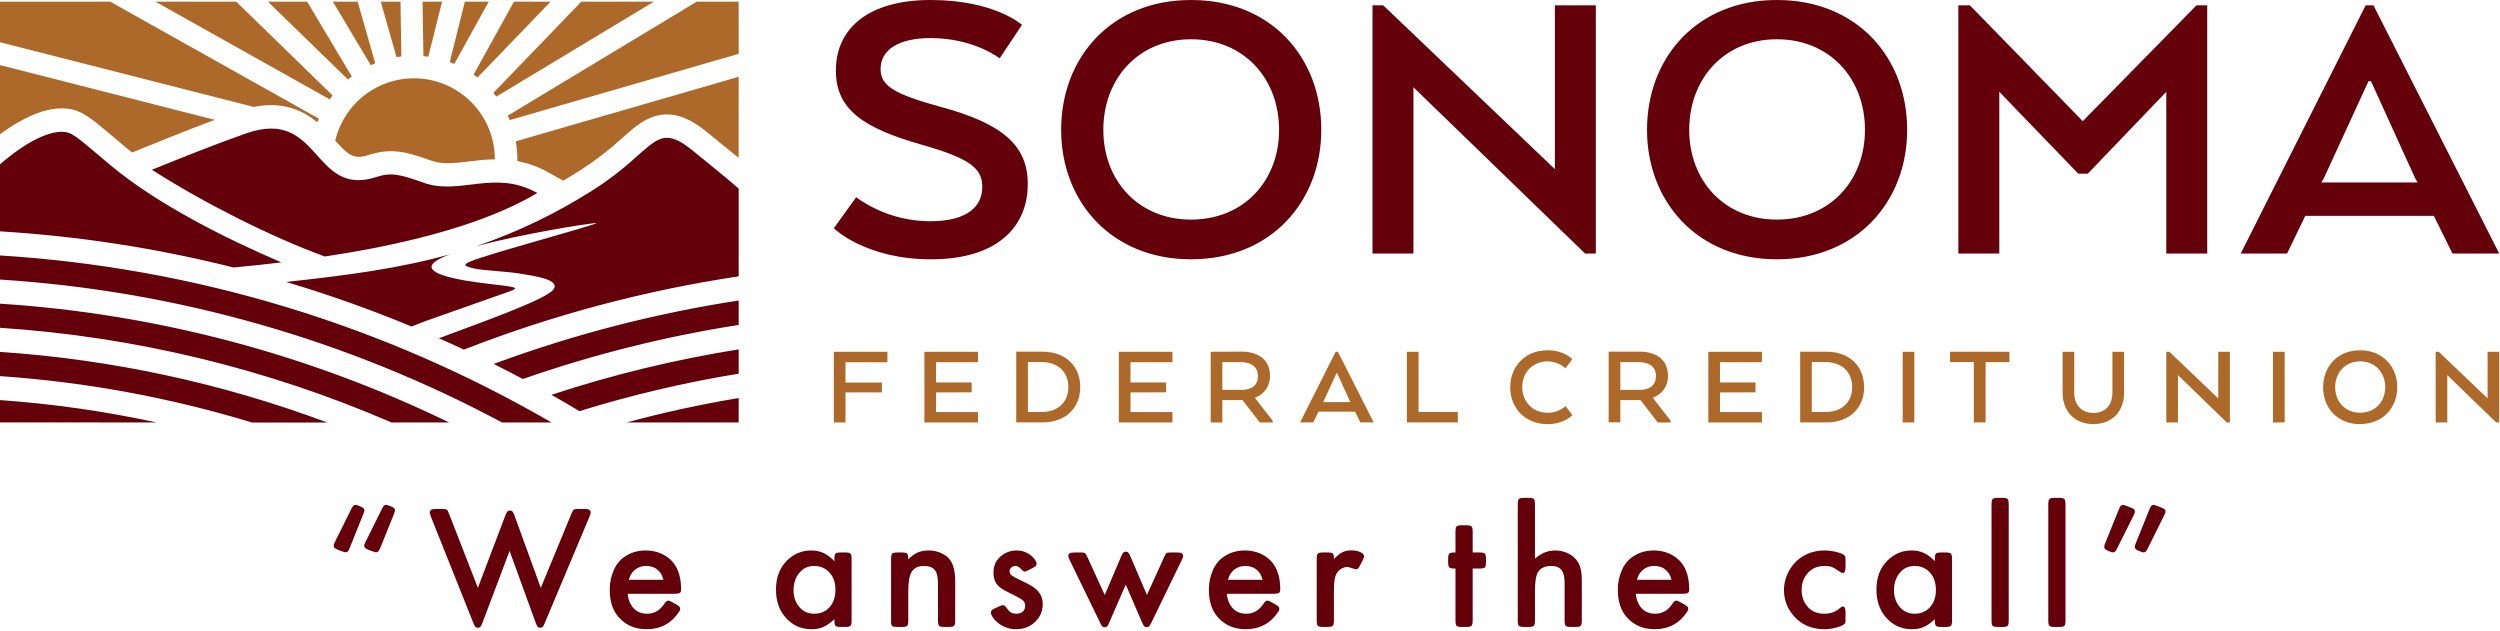 <svg width="1356" height="342" viewBox="0 0 1356 342" fill="none" xmlns="http://www.w3.org/2000/svg">
<g clip-path="url(#clip0_736_6412)">
<path fill-rule="evenodd" clip-rule="evenodd" d="M400.66 141.063V102.283C393.66 96.173 383.66 88.183 376.24 82.093C354.71 64.423 355.82 81.543 321.62 103.093C301.835 115.73 280.603 125.943 258.38 133.513C282.64 127.023 317.21 121.403 323.85 120.903C319.74 123.063 266.13 137.303 255.24 141.773C250.62 143.773 252.24 144.363 256.41 145.463C262.12 146.963 274.69 146.923 284.93 148.873C288.2 149.503 304.7 151.533 300.06 157.163C295.42 162.793 260.2 175.163 238.06 183.463C242.593 185.463 247.107 187.516 251.6 189.623C299.648 170.868 349.642 157.542 400.65 149.893V141.113L400.66 141.063ZM400.66 229.143H339.85C359.85 223.729 380.12 219.316 400.66 215.903V229.143ZM299.1 229.143H272.3C188.13 184.108 95.269 157.675 0 151.633L0 138.563C105.383 145.109 207.791 176.122 299.1 229.143ZM243.59 229.143H212.32C145.011 199.99 73.192 182.621 0 177.793L0 164.713C84.608 170.183 167.342 192.067 243.59 229.143ZM177.42 229.143C120.448 207.853 60.682 194.962 0 190.873L0 204.003C46.394 207.193 92.274 215.644 136.76 229.193H177.42V229.143ZM84.89 229.143C56.919 223.076 28.55 219.019 0 217.003L0 229.103L84.89 229.143ZM400.66 189.453V202.683C371.433 207.443 342.574 214.233 314.29 223.003C309.27 219.983 304.21 217.029 299.11 214.143C332.248 203.234 366.207 194.994 400.66 189.503V189.453ZM400.66 163.043V176.243C360.834 182.463 321.654 192.28 283.6 205.573C278.353 202.779 273.077 200.056 267.77 197.403C310.791 181.477 355.315 169.952 400.66 163.003V163.043ZM244.57 137.733C237.99 140.173 233.87 142.613 234.06 144.843C234.67 151.613 269.45 154.273 273.44 154.953C277.43 155.633 282.56 155.893 276.66 157.953L231 174.083L223.21 177.083C200.979 167.855 178.282 159.794 155.21 152.933C188.31 149.323 216.81 145.623 244.63 137.773L244.57 137.733ZM82.4 92.063L95.67 86.723C108.48 81.613 121.11 76.723 133.43 72.393C174 58.003 169.34 107.433 204.14 96.003C212 93.423 216.85 94.473 229.68 99.083C249.53 106.203 268.09 91.663 291.42 104.673C268.55 118.313 236.84 127.963 201.72 134.763C193.38 136.373 184.86 137.823 176.21 139.123C147.23 128.603 110 109.803 82.4 92.063ZM0 125.483C42.721 128.085 85.109 134.643 126.62 145.073C135.3 144.283 143.99 143.363 152.62 142.323C122.62 129.473 85.67 110.993 60.45 90.053C49.2 80.693 43 75.003 38.72 72.693C31.37 68.693 16.54 74.773 0 89.133V125.483Z" fill="#64000A"/>
<path fill-rule="evenodd" clip-rule="evenodd" d="M116.47 65.002L0 35.312V72.832C13 63.263 30.84 54.002 44.75 61.492C48.423 63.634 51.882 66.122 55.08 68.922C59.62 72.662 64.08 76.513 68.6 80.272L71.6 82.703L90.93 74.922C99.397 71.516 107.91 68.209 116.47 65.002Z" fill="#AC692A"/>
<path fill-rule="evenodd" clip-rule="evenodd" d="M0 22.911L137.66 58.001C149.33 55.631 160.53 57.331 170.75 65.251C171.22 65.611 171.68 65.981 172.13 66.351C172.39 65.661 172.67 64.981 172.95 64.351L59.73 0.891H0V22.911Z" fill="#AC692A"/>
<path fill-rule="evenodd" clip-rule="evenodd" d="M84.28 0.891L178.81 53.891C179.32 53.171 179.81 52.461 180.39 51.771L128.13 0.891H84.28Z" fill="#AC692A"/>
<path fill-rule="evenodd" clip-rule="evenodd" d="M145.32 0.891L188.74 43.141C189.42 42.581 190.12 42.031 190.82 41.491L166.59 0.891H145.32Z" fill="#AC692A"/>
<path fill-rule="evenodd" clip-rule="evenodd" d="M180.54 0.891L201.1 35.341C201.9 34.971 202.71 34.631 203.53 34.291L194 0.891H180.54Z" fill="#AC692A"/>
<path fill-rule="evenodd" clip-rule="evenodd" d="M206.52 0.891L215.08 31.001C215.95 30.851 216.82 30.721 217.7 30.611L217.22 0.891H206.52Z" fill="#AC692A"/>
<path fill-rule="evenodd" clip-rule="evenodd" d="M229.19 0.891L229.67 30.451C230.55 30.531 231.43 30.631 232.3 30.751L239.77 0.891H229.19Z" fill="#AC692A"/>
<path fill-rule="evenodd" clip-rule="evenodd" d="M252.14 0.891L243.94 33.671C244.77 33.971 245.59 34.301 246.4 34.671L265.1 0.891H252.14Z" fill="#AC692A"/>
<path fill-rule="evenodd" clip-rule="evenodd" d="M278.79 0.891L256.87 40.471C257.58 40.981 258.29 41.471 258.99 42.051L298.65 0.891H278.79Z" fill="#AC692A"/>
<path fill-rule="evenodd" clip-rule="evenodd" d="M315.3 0.891L267.6 50.381C268.16 51.051 268.71 51.731 269.23 52.381L354.68 0.891H315.3Z" fill="#AC692A"/>
<path fill-rule="evenodd" clip-rule="evenodd" d="M377.91 0.891L275.42 62.721C275.79 63.511 276.14 64.311 276.47 65.131L400.66 29.181V0.891H377.91Z" fill="#AC692A"/>
<path fill-rule="evenodd" clip-rule="evenodd" d="M400.66 41.641L279.77 76.641C280.325 79.824 280.602 83.049 280.6 86.281C280.6 86.641 280.6 87.011 280.6 87.371C286.567 88.505 292.309 90.606 297.6 93.591L305.45 98.001C308.56 96.191 311.68 94.301 314.85 92.311C323.008 87.052 330.702 81.108 337.85 74.541C343.92 69.151 350.07 63.541 358.45 62.311C368.45 60.851 376.9 66.241 384.28 72.311C389.71 76.771 395.21 81.161 400.63 85.651L400.66 41.641Z" fill="#AC692A"/>
<path fill-rule="evenodd" clip-rule="evenodd" d="M268.4 86.274C268.384 75.524 264.421 65.154 257.264 57.134C250.106 49.113 240.253 44 229.574 42.767C218.895 41.533 208.135 44.264 199.337 50.441C190.539 56.618 184.316 65.811 181.85 76.274C184.33 79.074 187.15 82.144 189.85 83.774C193.18 85.774 196.66 85.154 200.22 83.994C212.9 79.834 221.86 82.824 234.02 87.184C236.758 88.114 239.637 88.564 242.53 88.514C249.96 88.514 257.72 86.854 265.24 86.514C266.32 86.514 267.39 86.434 268.44 86.424L268.4 86.274Z" fill="#AC692A"/>
<path fill-rule="evenodd" clip-rule="evenodd" d="M464.37 107L452.26 123.82C452.26 123.82 469.31 140.65 504.97 140.65C541.31 140.65 557.46 122.71 557.46 99.82C557.46 78.97 544 67.08 509.91 57.88C485.46 51.15 477.61 46.67 477.61 37.47C477.61 26.7 487.92 20.65 504.75 20.65C528.3 20.65 542.21 31.65 542.21 31.65L554.32 13.48C554.32 13.48 539.51 0 504.75 0C471.75 0 453.38 14.8 453.38 38.35C453.38 59.44 468.38 69.53 500.04 78.51C525.83 85.91 532.79 91.07 532.79 101.39C532.79 112.15 524.48 120 504.52 120C490.107 119.966 476.067 115.42 464.37 107ZM646 140.64C689.51 140.64 716.66 109.23 716.66 70.43C716.68 31.18 689.53 0 646 0C602.71 0 575.57 31.18 575.57 70.43C575.57 109.23 602.71 140.64 646 140.64ZM646 119.11C617.51 119.11 598.45 98.02 598.45 70.43C598.45 42.61 617.51 21.3 646 21.3C674.71 21.3 693.78 42.61 693.78 70.43C693.78 98.02 674.71 119.11 646 119.11ZM865.58 137.5V2.91H843.37V91.74L750.28 2.91H744.45V137.5H766.65V47.33L859.74 137.5H865.58ZM963.78 140.64C1007.3 140.64 1034.44 109.23 1034.44 70.43C1034.44 31.18 1007.3 0 963.78 0C920.49 0 893.35 31.18 893.35 70.43C893.35 109.23 920.49 140.64 963.78 140.64ZM963.78 119.11C935.29 119.11 916.23 98.02 916.23 70.43C916.23 42.61 935.29 21.3 963.78 21.3C992.49 21.3 1011.56 42.61 1011.56 70.43C1011.56 98.02 992.49 119.11 963.78 119.11ZM1175 49.79V137.5H1197.2V2.91H1191.37L1129.69 65.72L1068.49 2.91H1062.21V137.5H1084.42V49.79L1127.26 94.2H1132.42L1175 49.79ZM1283.12 2.91L1215.38 137.5H1240.5L1250.37 117.09H1320.13L1330.22 137.5H1355.57L1287.38 2.91H1283.12ZM1286 44L1310 96.72L1311.35 98.96H1259.09L1260.43 96.72L1284.68 44H1286Z" fill="#64000A"/>
<path fill-rule="evenodd" clip-rule="evenodd" d="M452.26 190.802V229.142H458.59V212.842H478.33V207.482H458.59V196.482H481.33V190.802H452.26ZM527.01 212.802V207.442H507.71V196.442H530.46V190.802H501.39V229.142H530.46V223.512H507.71V212.842L527.01 212.802ZM585.91 209.932C585.91 198.492 577.91 190.762 565.53 190.762H551.21V229.102H565.53C577.92 229.102 585.91 221.362 585.91 209.932ZM557.54 196.392H565.08C573.26 196.392 579.46 201.242 579.46 209.932C579.46 218.622 573.26 223.472 565.08 223.472H557.54V196.432V196.392ZM632.47 212.802V207.442H613.18V196.442H635.93V190.802H606.86V229.142H635.93V223.512H613.18V212.842L632.47 212.802ZM656.68 190.802V229.142H663V217.002H673.93L683.32 229.142H690.32V228.242L680.83 216.002V215.612C683.263 214.755 685.355 213.137 686.796 210.997C688.237 208.857 688.951 206.309 688.83 203.732C688.83 195.422 682.95 190.732 673.3 190.732L656.68 190.802ZM682.3 204.002C682.3 209.112 678.79 211.472 673.48 211.472H663V196.432H673.1C678.73 196.432 682.3 198.982 682.3 204.032V204.002ZM724.47 190.772L705.17 229.112H712.32L715.13 223.292H735L737.87 229.112H745.09L725.68 190.802L724.47 190.772ZM725.29 202.462L732.13 217.462L732.51 218.112H717.63L718.01 217.462L724.91 202.462H725.29ZM763.11 229.112H790.71V223.482H769.44V190.802H763.11V229.142V229.112ZM852.81 225.112L849.17 220.252C846.497 222.635 843.03 223.933 839.45 223.892C831.28 223.892 825.66 217.822 825.66 209.962C825.66 202.102 831.28 196.002 839.45 196.002C843.016 196.095 846.444 197.4 849.17 199.702L852.81 194.792C852.81 194.792 848.53 189.992 839.33 189.992C827.12 189.992 819.14 198.872 819.14 210.052C819.14 221.232 827.14 230.052 839.33 230.052C848.53 230.052 852.81 225.202 852.81 225.202V225.112ZM872.54 190.732V229.072H878.87V217.002H889.8L899.18 229.142H906.18V228.242L896.69 216.002V215.612C899.123 214.755 901.215 213.137 902.656 210.997C904.098 208.857 904.811 206.309 904.69 203.732C904.69 195.422 898.81 190.732 889.17 190.732H872.54ZM898.17 204.002C898.17 209.112 894.65 211.472 889.34 211.472H878.87V196.432H889C894.63 196.432 898.21 198.982 898.21 204.032L898.17 204.002ZM952.17 212.812V207.452H932.92V196.452H955.66V190.802H926.59V229.142H955.66V223.512H932.92V212.842L952.17 212.812ZM1011.07 209.942C1011.07 198.502 1003.07 190.772 990.69 190.772H976.42V229.112H990.73C1003.12 229.112 1011.11 221.372 1011.11 209.942H1011.07ZM982.7 196.402H990.24C998.42 196.402 1004.62 201.252 1004.62 209.942C1004.62 218.632 998.42 223.482 990.24 223.482H982.7V196.432V196.402ZM1038.34 229.112V190.802H1032.02V229.142L1038.34 229.112ZM1057.7 190.772V196.402H1070.6V229.112H1077V196.432H1089.91V190.802L1057.7 190.772ZM1135.49 230.002C1146.03 230.002 1152.1 222.852 1152.1 212.882V190.802H1145.78V212.912C1145.78 219.102 1142.45 223.962 1135.49 223.962C1128.53 223.962 1125.07 219.102 1125.07 212.912V190.802H1118.75V212.912C1118.75 222.912 1125.07 230.032 1135.49 230.032V230.002ZM1209.49 229.112V190.802H1203.17V216.102L1176.66 190.802H1175V229.142H1181.32V203.452L1207.83 229.142L1209.49 229.112ZM1239.2 229.112V190.802H1232.87V229.142L1239.2 229.112ZM1280.15 230.002C1292.54 230.002 1300.27 221.052 1300.27 210.002C1300.27 198.952 1292.51 190.002 1280.12 190.002C1267.73 190.002 1260.06 198.882 1260.06 210.062C1260.06 221.242 1267.79 230.062 1280.12 230.062L1280.15 230.002ZM1280.15 223.862C1272.03 223.862 1266.6 217.862 1266.6 210.002C1266.6 202.142 1272.03 196.002 1280.15 196.002C1288.27 196.002 1293.75 202.072 1293.75 210.002C1293.75 217.932 1288.32 223.862 1280.15 223.862ZM1355.59 229.112V190.802H1349.27V216.102L1322.76 190.802H1321.1V229.142H1327.42V203.452L1353.94 229.142L1355.59 229.112Z" fill="#AC692A"/>
</g>
<path d="M201.788 298.953L200.194 298.344C199.132 297.906 198.413 297.531 198.038 297.219C197.694 296.906 197.522 296.484 197.522 295.953C197.522 295.578 197.819 294.812 198.413 293.656L207.038 276.266C207.569 275.234 207.976 274.578 208.257 274.297C208.569 273.984 208.976 273.828 209.476 273.828C209.819 273.828 210.835 274.172 212.522 274.859C213.679 275.328 214.257 276 214.257 276.875C214.257 277.188 214.022 277.922 213.554 279.078L206.382 296.938C205.913 298.031 205.522 298.75 205.21 299.094C204.929 299.406 204.522 299.562 203.991 299.562C203.616 299.562 202.882 299.359 201.788 298.953ZM185.241 298.953L183.647 298.344C182.585 297.906 181.866 297.531 181.491 297.219C181.147 296.906 180.976 296.484 180.976 295.953C180.976 295.547 181.257 294.781 181.819 293.656L190.444 276.266C190.976 275.234 191.382 274.578 191.663 274.297C191.976 273.984 192.382 273.828 192.882 273.828C193.257 273.828 194.272 274.172 195.929 274.859C197.085 275.359 197.663 276.031 197.663 276.875C197.663 277.188 197.429 277.922 196.96 279.078L189.788 296.938C189.351 298.031 188.976 298.75 188.663 299.094C188.382 299.406 187.96 299.562 187.397 299.562C187.022 299.562 186.304 299.359 185.241 298.953Z" fill="#64000A"/>
<path d="M259.201 318.828L274.107 279.594C274.544 278.469 274.919 277.75 275.232 277.438C275.544 277.094 275.997 276.922 276.591 276.922C277.216 276.922 277.669 277.094 277.951 277.438C278.263 277.781 278.638 278.516 279.076 279.641L293.326 318.875L309.919 278.703C310.451 277.391 310.888 276.625 311.232 276.406C311.576 276.188 312.435 276.078 313.81 276.078H316.904C318.122 276.078 318.919 276.156 319.294 276.312C320.013 276.625 320.372 277.188 320.372 278C320.372 278.469 320.154 279.234 319.716 280.297L295.482 337.906C295.044 338.969 294.669 339.672 294.357 340.016C294.044 340.328 293.591 340.484 292.997 340.484C292.404 340.484 291.951 340.312 291.638 339.969C291.326 339.625 290.966 338.891 290.56 337.766L276.404 298.812L261.685 337.812C261.247 338.938 260.872 339.672 260.56 340.016C260.279 340.328 259.826 340.484 259.201 340.484C258.607 340.484 258.154 340.328 257.841 340.016C257.529 339.672 257.154 338.953 256.716 337.859L233.747 280.297C233.31 279.172 233.091 278.406 233.091 278C233.091 277.188 233.466 276.625 234.216 276.312C234.591 276.156 235.388 276.078 236.607 276.078H239.701C241.107 276.078 241.982 276.203 242.326 276.453C242.669 276.672 243.091 277.438 243.591 278.75L259.201 318.828Z" fill="#64000A"/>
<path d="M340.472 322.062C340.629 324.031 341.097 325.781 341.879 327.312C343.754 331.031 346.801 332.891 351.019 332.891C354.988 332.891 358.176 330.969 360.582 327.125C361.144 326.219 361.832 325.766 362.644 325.766C362.988 325.766 363.722 326.094 364.847 326.75L366.629 327.734C367.597 328.297 368.222 328.734 368.504 329.047C368.785 329.328 368.926 329.734 368.926 330.266C368.926 330.703 368.738 331.203 368.363 331.766C364.207 338.109 358.316 341.281 350.691 341.281C344.191 341.281 339.004 338.938 335.129 334.25C332.191 330.656 330.722 325.875 330.722 319.906C330.722 315.969 331.504 312.297 333.066 308.891C334.535 305.641 336.801 303.109 339.863 301.297C342.894 299.484 346.332 298.578 350.176 298.578C354.801 298.578 358.847 299.859 362.316 302.422C367.066 305.984 369.441 311.734 369.441 319.672C369.441 320.641 369.207 321.281 368.738 321.594C368.269 321.906 367.316 322.062 365.879 322.062H340.472ZM359.832 314.469C359.394 312.75 358.769 311.391 357.957 310.391C356.144 308.109 353.629 306.969 350.41 306.969C348.129 306.969 346.144 307.641 344.457 308.984C342.801 310.328 341.676 312.156 341.082 314.469H359.832Z" fill="#64000A"/>
<path d="M452.579 335.844C450.422 337.844 448.422 339.25 446.579 340.062C444.766 340.875 442.626 341.281 440.157 341.281C434.282 341.281 429.469 339.016 425.719 334.484C422.501 330.609 420.891 325.703 420.891 319.766C420.891 313.203 422.907 307.938 426.938 303.969C430.626 300.375 434.954 298.578 439.922 298.578C442.485 298.578 444.719 299.031 446.626 299.938C448.563 300.812 450.547 302.297 452.579 304.391V303.172C452.579 301.672 452.782 300.703 453.188 300.266C453.594 299.859 454.563 299.656 456.094 299.656H458.391C459.922 299.656 460.891 299.859 461.297 300.266C461.704 300.703 461.907 301.672 461.907 303.172V336.547C461.907 338.078 461.704 339.047 461.297 339.453C460.891 339.859 459.922 340.062 458.391 340.062H456.094C454.563 340.062 453.594 339.859 453.188 339.453C452.782 339.047 452.579 338.078 452.579 336.547V335.844ZM441.563 306.969C438.188 306.969 435.469 308.281 433.407 310.906C431.407 313.406 430.407 316.5 430.407 320.188C430.407 324.125 431.672 327.375 434.204 329.938C436.172 331.906 438.657 332.891 441.657 332.891C445.344 332.891 448.282 331.5 450.469 328.719C452.251 326.438 453.141 323.516 453.141 319.953C453.141 315.828 451.954 312.578 449.579 310.203C447.454 308.047 444.782 306.969 441.563 306.969Z" fill="#64000A"/>
<path d="M492.647 303.406C494.46 301.594 496.179 300.344 497.804 299.656C499.429 298.938 501.397 298.578 503.71 298.578C506.241 298.578 508.554 299.078 510.647 300.078C512.772 301.047 514.413 302.375 515.569 304.062C517.257 306.531 518.101 310.281 518.101 315.312V336.547C518.101 338.078 517.897 339.047 517.491 339.453C517.085 339.859 516.116 340.062 514.585 340.062H512.288C510.757 340.062 509.788 339.859 509.382 339.453C508.976 339.047 508.772 338.078 508.772 336.547V317.469C508.772 313.75 508.366 311.219 507.554 309.875C506.366 307.938 504.272 306.969 501.272 306.969C498.116 306.969 495.882 307.984 494.569 310.016C493.288 312.047 492.647 315.562 492.647 320.562V336.547C492.647 338.078 492.444 339.047 492.038 339.453C491.632 339.859 490.663 340.062 489.132 340.062H486.835C485.397 340.062 484.444 339.906 483.976 339.594C483.538 339.25 483.319 338.547 483.319 337.484V303.172C483.319 301.672 483.522 300.703 483.929 300.266C484.366 299.859 485.335 299.656 486.835 299.656H489.132C490.663 299.656 491.632 299.859 492.038 300.266C492.444 300.703 492.647 301.672 492.647 303.172V303.406Z" fill="#64000A"/>
<path d="M559.904 308.188L558.216 309.078C557.091 309.703 556.341 310.016 555.966 310.016C555.31 310.016 554.716 309.688 554.185 309.031C553.091 307.656 551.951 306.969 550.763 306.969C549.888 306.969 549.138 307.25 548.513 307.812C547.919 308.375 547.622 309.047 547.622 309.828C547.622 310.703 547.966 311.438 548.654 312.031C549.372 312.625 550.826 313.438 553.013 314.469C556.513 316.062 559.076 317.438 560.701 318.594C563.951 320.844 565.576 323.875 565.576 327.688C565.576 331.531 564.154 334.781 561.31 337.438C558.56 340 555.169 341.281 551.138 341.281C548.701 341.281 546.388 340.75 544.201 339.688C542.013 338.625 540.247 337.188 538.904 335.375C537.935 334.062 537.451 333.047 537.451 332.328C537.451 331.766 537.607 331.328 537.919 331.016C538.232 330.703 538.904 330.312 539.935 329.844L541.716 329C542.841 328.5 543.591 328.25 543.966 328.25C544.435 328.25 544.794 328.375 545.044 328.625C545.326 328.875 545.919 329.609 546.826 330.828C547.794 332.203 549.294 332.891 551.326 332.891C552.732 332.891 553.872 332.5 554.747 331.719C555.622 330.938 556.06 329.891 556.06 328.578C556.06 327.266 555.591 326.25 554.654 325.531C553.747 324.781 551.107 323.328 546.732 321.172C543.763 319.734 541.763 318.328 540.732 316.953C539.482 315.297 538.857 313.219 538.857 310.719C538.857 306.969 540.138 304 542.701 301.812C545.232 299.656 548.138 298.578 551.419 298.578C553.607 298.578 555.622 299.094 557.466 300.125C559.341 301.156 560.794 302.562 561.826 304.344C562.107 304.844 562.247 305.312 562.247 305.75C562.247 306.25 562.107 306.656 561.826 306.969C561.544 307.25 560.904 307.656 559.904 308.188Z" fill="#64000A"/>
<path d="M599.222 322.719L608.129 301.812C608.597 300.719 608.988 300.016 609.301 299.703C609.613 299.391 610.066 299.234 610.66 299.234C611.254 299.234 611.691 299.391 611.972 299.703C612.285 300.016 612.676 300.719 613.144 301.812L622.097 322.719L631.426 302.188C631.988 300.938 632.426 300.203 632.738 299.984C633.082 299.766 633.941 299.656 635.316 299.656H638.222C639.441 299.656 640.254 299.75 640.66 299.938C641.379 300.25 641.738 300.812 641.738 301.625C641.738 302.031 641.457 302.812 640.894 303.969L624.488 337.719C623.988 338.75 623.582 339.422 623.269 339.734C622.957 340.016 622.535 340.156 622.004 340.156C621.379 340.156 620.91 340 620.597 339.688C620.316 339.375 619.941 338.688 619.472 337.625L610.613 317.094L601.66 337.625C601.222 338.719 600.847 339.422 600.535 339.734C600.222 340.047 599.769 340.203 599.176 340.203C598.613 340.203 598.176 340.062 597.863 339.781C597.582 339.469 597.191 338.781 596.691 337.719L580.285 303.969C579.722 302.812 579.441 302.031 579.441 301.625C579.441 300.906 579.691 300.406 580.191 300.125C580.722 299.812 581.644 299.656 582.957 299.656H585.91C587.285 299.656 588.129 299.766 588.441 299.984C588.785 300.203 589.238 300.938 589.801 302.188L599.222 322.719Z" fill="#64000A"/>
<path d="M665.447 322.062C665.604 324.031 666.072 325.781 666.854 327.312C668.729 331.031 671.776 332.891 675.994 332.891C679.963 332.891 683.151 330.969 685.557 327.125C686.119 326.219 686.807 325.766 687.619 325.766C687.963 325.766 688.697 326.094 689.822 326.75L691.604 327.734C692.572 328.297 693.197 328.734 693.479 329.047C693.76 329.328 693.901 329.734 693.901 330.266C693.901 330.703 693.713 331.203 693.338 331.766C689.182 338.109 683.291 341.281 675.666 341.281C669.166 341.281 663.979 338.938 660.104 334.25C657.166 330.656 655.697 325.875 655.697 319.906C655.697 315.969 656.479 312.297 658.041 308.891C659.51 305.641 661.776 303.109 664.838 301.297C667.869 299.484 671.307 298.578 675.151 298.578C679.776 298.578 683.822 299.859 687.291 302.422C692.041 305.984 694.416 311.734 694.416 319.672C694.416 320.641 694.182 321.281 693.713 321.594C693.244 321.906 692.291 322.062 690.854 322.062H665.447ZM684.807 314.469C684.369 312.75 683.744 311.391 682.932 310.391C681.119 308.109 678.604 306.969 675.385 306.969C673.104 306.969 671.119 307.641 669.432 308.984C667.776 310.328 666.651 312.156 666.057 314.469H684.807Z" fill="#64000A"/>
<path d="M723.516 303.266C725.235 301.453 726.751 300.219 728.063 299.562C729.407 298.875 731.032 298.531 732.938 298.531C734.876 298.531 736.516 298.844 737.86 299.469C739.204 300.094 739.876 300.859 739.876 301.766C739.876 302.141 739.594 302.906 739.032 304.062L737.86 306.312C737.36 307.344 736.954 308.016 736.641 308.328C736.36 308.609 735.969 308.75 735.469 308.75C735.188 308.75 734.829 308.672 734.391 308.516C732.61 307.859 731.329 307.531 730.547 307.531C729.735 307.531 728.813 307.797 727.782 308.328C726.782 308.859 726.016 309.5 725.485 310.25C724.172 311.969 723.516 314.938 723.516 319.156V336.547C723.516 338.078 723.313 339.047 722.907 339.453C722.501 339.859 721.532 340.062 720.001 340.062H717.704C716.172 340.062 715.204 339.859 714.797 339.453C714.391 339.047 714.188 338.078 714.188 336.547V303.172C714.188 301.672 714.391 300.703 714.797 300.266C715.204 299.859 716.172 299.656 717.704 299.656H720.001C721.501 299.656 722.454 299.844 722.86 300.219C723.297 300.594 723.516 301.469 723.516 302.844V303.266Z" fill="#64000A"/>
<path d="M798.779 308.375V336.547C798.779 338.078 798.56 339.047 798.122 339.453C797.716 339.859 796.763 340.062 795.263 340.062H792.966C791.435 340.062 790.466 339.859 790.06 339.453C789.654 339.047 789.451 338.078 789.451 336.547V308.375H788.982C787.451 308.375 786.482 308.172 786.076 307.766C785.669 307.328 785.466 306.359 785.466 304.859V303.172C785.466 301.672 785.669 300.703 786.076 300.266C786.482 299.859 787.451 299.656 788.982 299.656H789.451V288.406C789.451 286.875 789.654 285.906 790.06 285.5C790.466 285.094 791.435 284.891 792.966 284.891H795.263C796.763 284.891 797.716 285.094 798.122 285.5C798.56 285.906 798.779 286.875 798.779 288.406V299.656H802.482C803.982 299.656 804.951 299.859 805.388 300.266C805.794 300.703 805.997 301.672 805.997 303.172V304.859C805.997 306.359 805.794 307.328 805.388 307.766C804.951 308.172 803.982 308.375 802.482 308.375H798.779Z" fill="#64000A"/>
<path d="M832.566 303.031C835.847 300.062 839.504 298.578 843.535 298.578C845.972 298.578 848.238 299.078 850.332 300.078C852.426 301.047 854.082 302.375 855.301 304.062C856.301 305.406 856.988 306.922 857.363 308.609C857.769 310.297 857.972 312.531 857.972 315.312V336.547C857.972 338.047 857.769 339.016 857.363 339.453C856.957 339.859 855.988 340.062 854.457 340.062H852.16C850.629 340.062 849.66 339.859 849.254 339.453C848.847 339.016 848.644 338.047 848.644 336.547V316.203C848.644 313.422 848.238 311.312 847.426 309.875C846.332 307.938 844.332 306.969 841.426 306.969C838.019 306.969 835.613 308.094 834.207 310.344C833.113 312.062 832.566 315.469 832.566 320.562V336.547C832.566 338.078 832.363 339.047 831.957 339.453C831.551 339.859 830.582 340.062 829.051 340.062H826.754C825.222 340.062 824.254 339.859 823.847 339.453C823.441 339.047 823.238 338.078 823.238 336.547V273.547C823.238 272.016 823.441 271.047 823.847 270.641C824.254 270.234 825.222 270.031 826.754 270.031H829.051C830.582 270.031 831.551 270.234 831.957 270.641C832.363 271.047 832.566 272.016 832.566 273.547V303.031Z" fill="#64000A"/>
<path d="M887.26 322.062C887.416 324.031 887.885 325.781 888.666 327.312C890.541 331.031 893.588 332.891 897.807 332.891C901.776 332.891 904.963 330.969 907.369 327.125C907.932 326.219 908.619 325.766 909.432 325.766C909.776 325.766 910.51 326.094 911.635 326.75L913.416 327.734C914.385 328.297 915.01 328.734 915.291 329.047C915.572 329.328 915.713 329.734 915.713 330.266C915.713 330.703 915.526 331.203 915.151 331.766C910.994 338.109 905.104 341.281 897.479 341.281C890.979 341.281 885.791 338.938 881.916 334.25C878.979 330.656 877.51 325.875 877.51 319.906C877.51 315.969 878.291 312.297 879.854 308.891C881.322 305.641 883.588 303.109 886.651 301.297C889.682 299.484 893.119 298.578 896.963 298.578C901.588 298.578 905.635 299.859 909.104 302.422C913.854 305.984 916.229 311.734 916.229 319.672C916.229 320.641 915.994 321.281 915.526 321.594C915.057 321.906 914.104 322.062 912.666 322.062H887.26ZM906.619 314.469C906.182 312.75 905.557 311.391 904.744 310.391C902.932 308.109 900.416 306.969 897.197 306.969C894.916 306.969 892.932 307.641 891.244 308.984C889.588 310.328 888.463 312.156 887.869 314.469H906.619Z" fill="#64000A"/>
<path d="M1001.01 304.109V307.625C1001.01 309.75 1000.46 310.812 999.366 310.812C999.085 310.812 998.647 310.609 998.054 310.203C996.054 308.797 994.569 307.906 993.601 307.531C992.632 307.156 991.319 306.969 989.663 306.969C985.757 306.969 982.647 308.328 980.335 311.047C978.241 313.484 977.194 316.438 977.194 319.906C977.194 323.594 978.335 326.719 980.616 329.281C982.741 331.688 985.71 332.891 989.522 332.891C992.929 332.891 995.772 331.844 998.054 329.75C998.647 329.219 999.132 328.953 999.507 328.953C1000.51 328.953 1001.01 330.016 1001.01 332.141V335.562C1001.01 336.656 1000.98 337.359 1000.91 337.672C1000.85 337.984 1000.65 338.281 1000.3 338.562C999.522 339.25 998.038 339.875 995.851 340.438C993.663 341 991.601 341.281 989.663 341.281C982.882 341.281 977.413 339 973.257 334.438C969.507 330.312 967.632 325.516 967.632 320.047C967.632 316.328 968.585 312.797 970.491 309.453C972.335 306.172 974.804 303.594 977.897 301.719C981.366 299.625 985.304 298.578 989.71 298.578C991.679 298.578 993.757 298.844 995.944 299.375C998.132 299.906 999.601 300.5 1000.35 301.156C1000.63 301.438 1000.8 301.734 1000.87 302.047C1000.96 302.359 1001.01 303.047 1001.01 304.109Z" fill="#64000A"/>
<path d="M1049.47 335.844C1047.31 337.844 1045.31 339.25 1043.47 340.062C1041.65 340.875 1039.51 341.281 1037.04 341.281C1031.17 341.281 1026.36 339.016 1022.61 334.484C1019.39 330.609 1017.78 325.703 1017.78 319.766C1017.78 313.203 1019.79 307.938 1023.83 303.969C1027.51 300.375 1031.84 298.578 1036.81 298.578C1039.37 298.578 1041.61 299.031 1043.51 299.938C1045.45 300.812 1047.43 302.297 1049.47 304.391V303.172C1049.47 301.672 1049.67 300.703 1050.08 300.266C1050.48 299.859 1051.45 299.656 1052.98 299.656H1055.28C1056.81 299.656 1057.78 299.859 1058.18 300.266C1058.59 300.703 1058.79 301.672 1058.79 303.172V336.547C1058.79 338.078 1058.59 339.047 1058.18 339.453C1057.78 339.859 1056.81 340.062 1055.28 340.062H1052.98C1051.45 340.062 1050.48 339.859 1050.08 339.453C1049.67 339.047 1049.47 338.078 1049.47 336.547V335.844ZM1038.45 306.969C1035.08 306.969 1032.36 308.281 1030.29 310.906C1028.29 313.406 1027.29 316.5 1027.29 320.188C1027.29 324.125 1028.56 327.375 1031.09 329.938C1033.06 331.906 1035.54 332.891 1038.54 332.891C1042.23 332.891 1045.17 331.5 1047.36 328.719C1049.14 326.438 1050.03 323.516 1050.03 319.953C1050.03 315.828 1048.84 312.578 1046.47 310.203C1044.34 308.047 1041.67 306.969 1038.45 306.969Z" fill="#64000A"/>
<path d="M1089.53 273.547V336.547C1089.53 338.078 1089.33 339.047 1088.93 339.453C1088.52 339.859 1087.55 340.062 1086.02 340.062H1083.72C1082.19 340.062 1081.22 339.859 1080.82 339.453C1080.41 339.047 1080.21 338.078 1080.21 336.547V273.547C1080.21 272.047 1080.41 271.094 1080.82 270.688C1081.22 270.25 1082.19 270.031 1083.72 270.031H1086.02C1087.55 270.031 1088.52 270.25 1088.93 270.688C1089.33 271.094 1089.53 272.047 1089.53 273.547Z" fill="#64000A"/>
<path d="M1120.32 273.547V336.547C1120.32 338.078 1120.12 339.047 1119.71 339.453C1119.31 339.859 1118.34 340.062 1116.81 340.062H1114.51C1112.98 340.062 1112.01 339.859 1111.6 339.453C1111.2 339.047 1110.99 338.078 1110.99 336.547V273.547C1110.99 272.047 1111.2 271.094 1111.6 270.688C1112.01 270.25 1112.98 270.031 1114.51 270.031H1116.81C1118.34 270.031 1119.31 270.25 1119.71 270.688C1120.12 271.094 1120.32 272.047 1120.32 273.547Z" fill="#64000A"/>
<path d="M1153.73 274.531L1155.33 275.141C1156.42 275.547 1157.14 275.906 1157.48 276.219C1157.83 276.531 1158 276.953 1158 277.484C1158 277.891 1157.72 278.672 1157.16 279.828L1148.48 297.172C1147.98 298.203 1147.58 298.875 1147.27 299.188C1146.98 299.469 1146.58 299.609 1146.05 299.609C1145.73 299.609 1145.3 299.5 1144.73 299.281C1144.23 299.062 1143.67 298.828 1143.05 298.578C1141.89 298.109 1141.31 297.438 1141.31 296.562C1141.31 296.219 1141.53 295.484 1141.97 294.359L1149.19 276.5C1149.63 275.406 1149.98 274.703 1150.27 274.391C1150.58 274.047 1151.02 273.875 1151.58 273.875C1151.92 273.875 1152.64 274.094 1153.73 274.531ZM1170.33 274.531L1171.92 275.141C1173.02 275.547 1173.73 275.906 1174.08 276.219C1174.42 276.531 1174.59 276.953 1174.59 277.484C1174.59 277.891 1174.3 278.672 1173.7 279.828L1165.08 297.172C1164.58 298.203 1164.17 298.875 1163.86 299.188C1163.58 299.469 1163.17 299.609 1162.64 299.609C1162.33 299.609 1161.89 299.5 1161.33 299.281C1160.83 299.062 1160.25 298.828 1159.59 298.578C1158.47 298.109 1157.91 297.438 1157.91 296.562C1157.91 296.188 1158.13 295.453 1158.56 294.359L1165.78 276.5C1166.19 275.406 1166.55 274.703 1166.86 274.391C1167.17 274.047 1167.59 273.875 1168.13 273.875C1168.5 273.875 1169.23 274.094 1170.33 274.531Z" fill="#64000A"/>
<defs>
<clipPath id="clip0_736_6412">
<rect width="1355.57" height="230.03" fill="white"/>
</clipPath>
</defs>
</svg>
